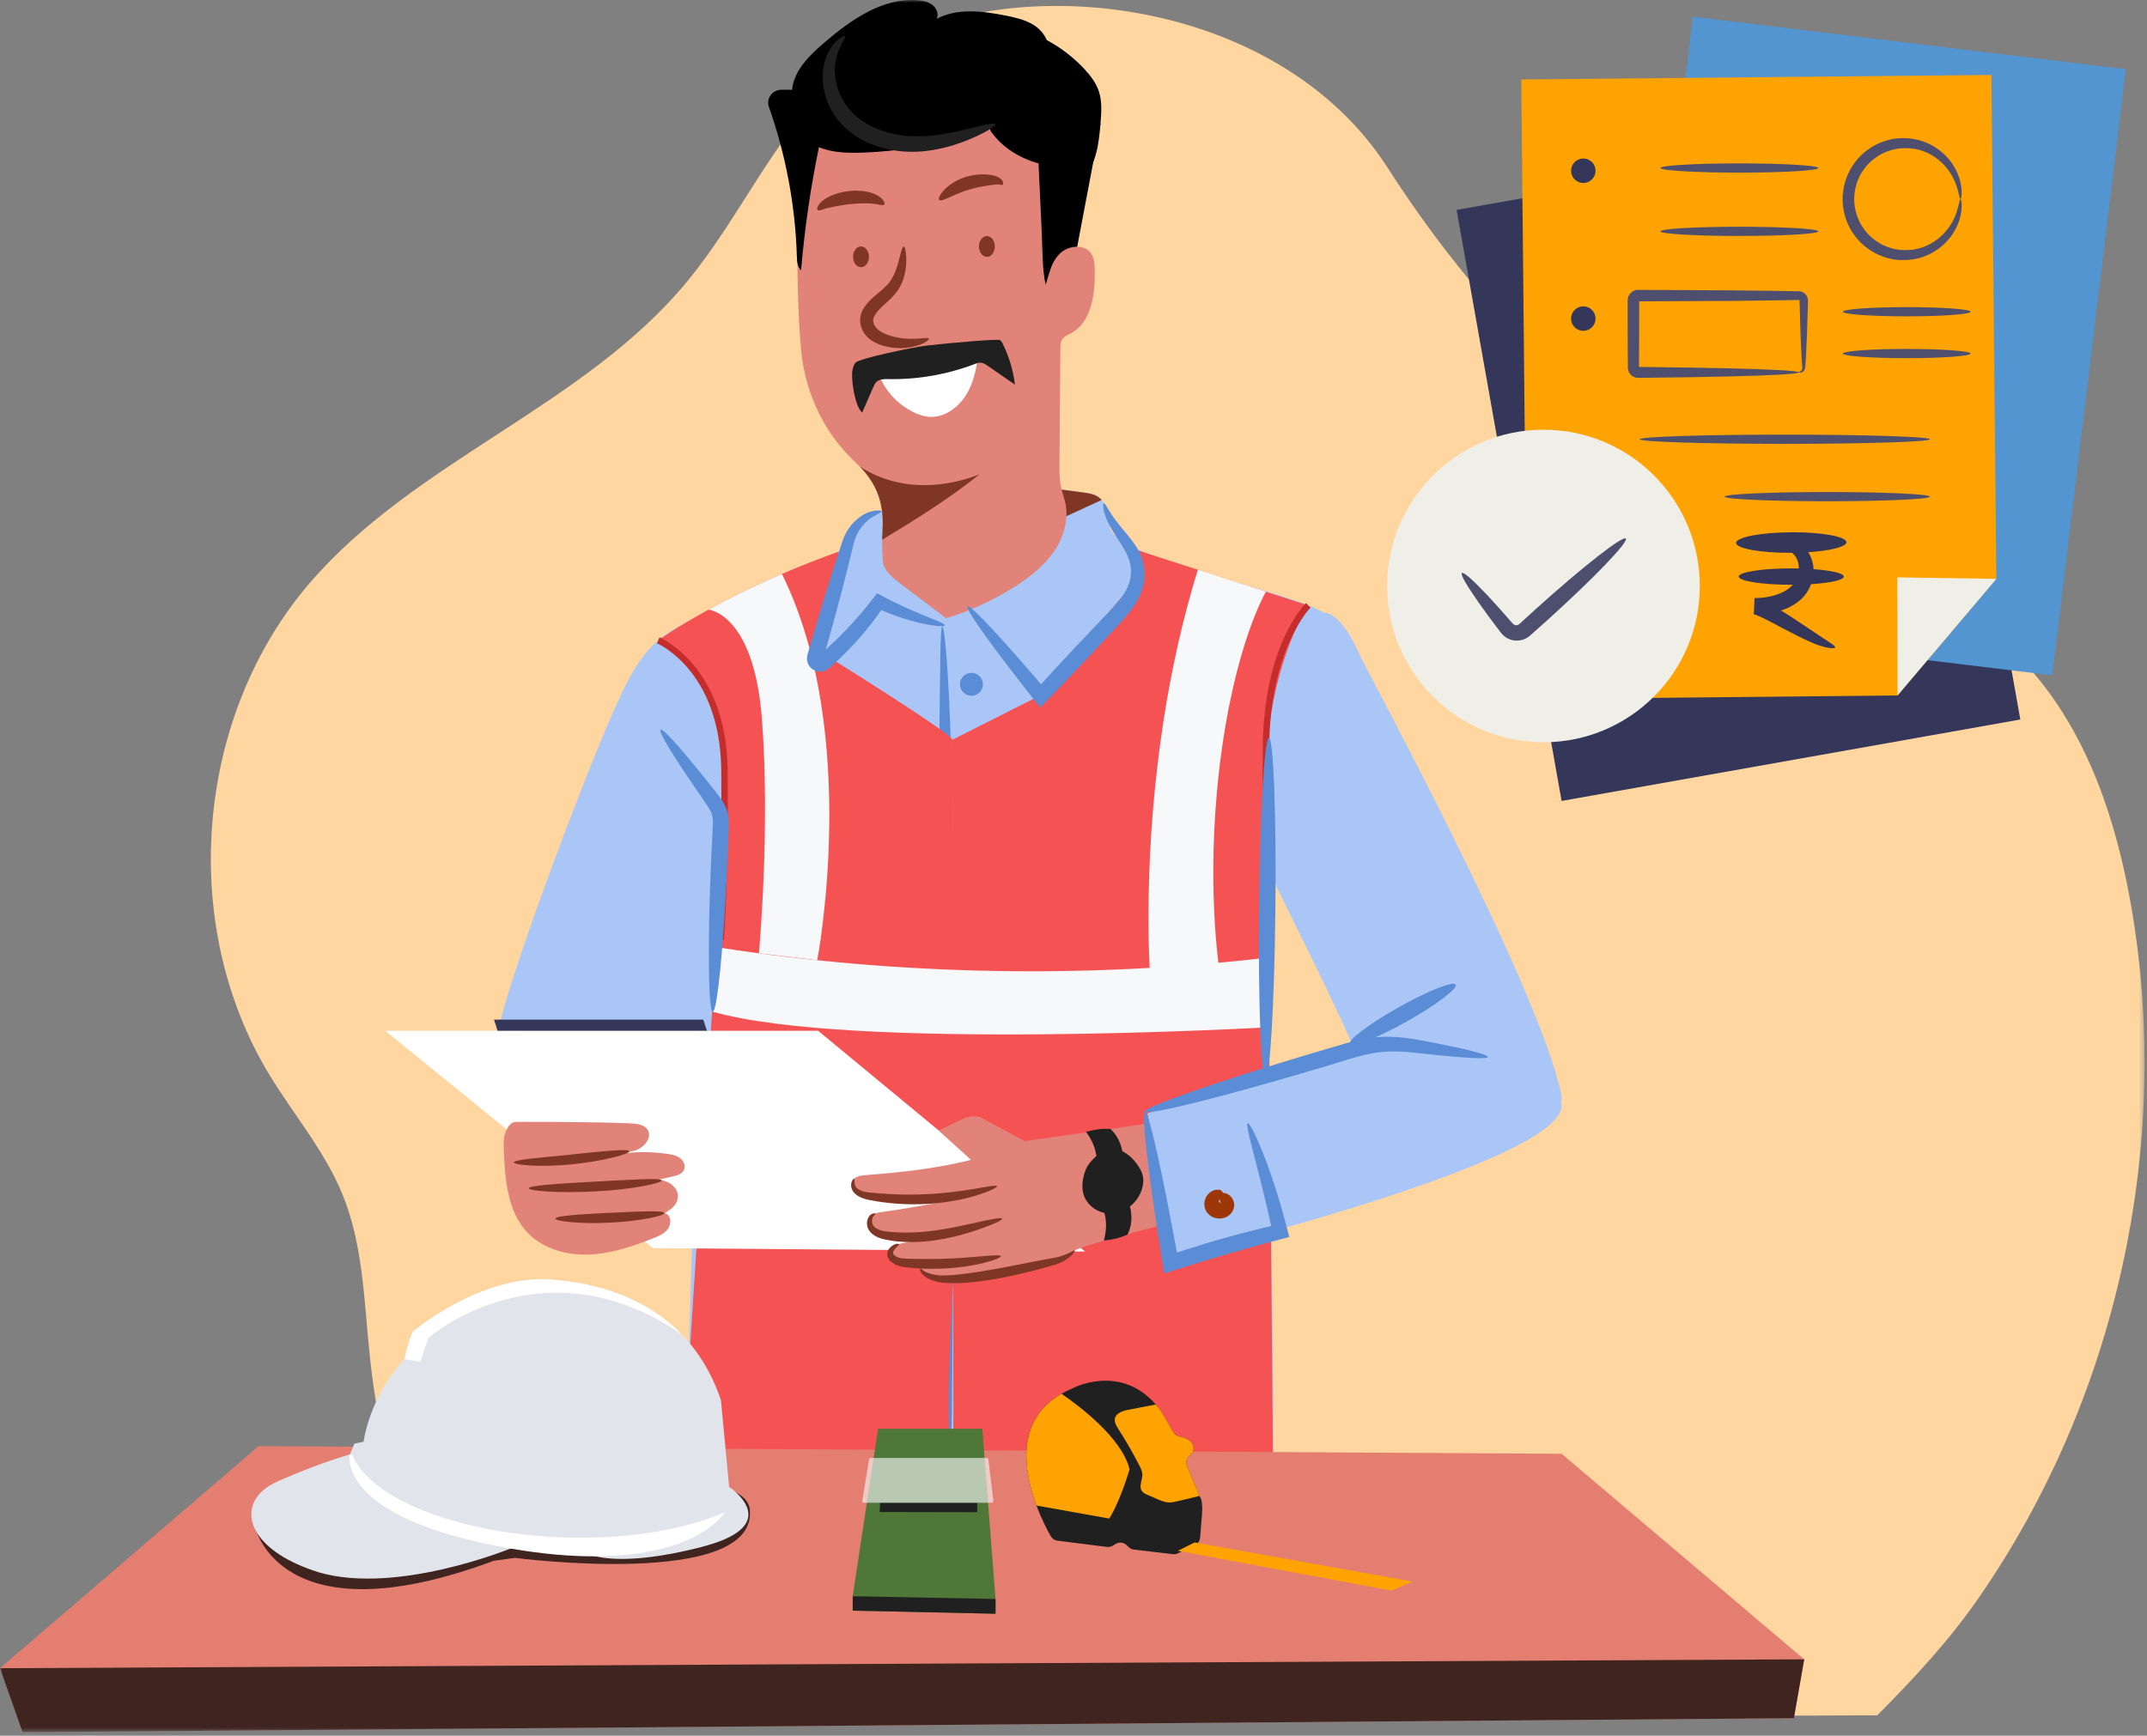 <svg width="392" height="317" viewBox="0 0 392 317" fill="none" xmlns="http://www.w3.org/2000/svg">
<rect x="0" y="0" width="392" height="317" fill="#808080" stroke="none"/>
<g clip-path="url(#clip0_1596_19656)">
<mask id="mask0_1596_19656" style="mask-type:luminance" maskUnits="userSpaceOnUse" x="0" y="0" width="392" height="317">
<path d="M391.548 0H0V316.357H391.548V0Z" fill="white"/>
</mask>
<g mask="url(#mask0_1596_19656)">
<path d="M361.357 291.687C355.824 299.712 349.613 306.344 342.758 313.269L91.451 314.146C77.87 294.658 69.858 270.772 67.448 246.98C66.466 237.247 66.243 227.211 62.535 218.146C59.295 210.191 53.575 203.536 49.13 196.19C32.484 168.701 35.678 130.649 56.675 106.33C75.859 84.117 106.494 74.209 125.268 51.645C135.468 39.386 141.738 23.84 153.81 13.417C177.064 -6.69 231.691 -3.041 253.273 30.519C268.245 53.797 287.417 74.77 311.853 87.766C331.996 98.493 355.391 104.996 370.551 122.063C381.207 134.065 386.448 149.961 389.162 165.776C396.624 209.22 386.424 255.437 361.357 291.687Z" fill="#FFD6A0"/>
<path d="M231.034 154.535C230.531 165.636 232.929 242.535 232.438 268.913C215.231 268.784 124.997 272.679 124.997 272.679L126.577 219.515C126.577 219.515 98.456 210.32 91.087 189.055C90.046 186.025 106.984 140.545 113.101 127.468C114.903 123.596 116.938 119.689 120.19 116.928C123.535 114.086 127.828 112.705 131.911 111.103C138.695 108.459 145.164 105.067 151.609 101.687C152.755 101.078 153.937 100.458 154.802 99.476C155.516 98.657 155.972 97.639 156.58 96.739C158.44 93.99 161.879 92.387 165.178 92.738L177.086 90.586C181.695 88.784 186.69 88.726 191.684 89.182C193.767 89.369 195.837 89.662 197.884 89.942C198.843 90.083 199.849 90.235 200.621 90.82C200.82 90.96 200.984 91.124 201.136 91.299C202.271 92.633 202.2 94.808 202.762 96.575C204.388 101.768 232.438 107.535 239.901 110.986C241.667 111.793 243.551 112.811 244.299 114.6C245.563 117.595 243.13 120.718 241.153 123.292C234.38 132.1 231.549 143.411 231.034 154.524V154.535Z" fill="#A9C6F6"/>
<path d="M193.193 94.972L193.286 94.118C193.286 94.118 191.66 90.843 191.684 89.193C193.766 89.38 195.836 89.673 197.883 89.954C198.843 90.094 199.849 90.246 200.621 90.831C200.82 90.971 200.983 91.135 201.135 91.311L193.193 94.972Z" fill="#803624"/>
<path d="M196.327 46.907L200.936 22.6L195.532 20.003L191.684 49.516L196.327 46.907Z" fill="black"/>
<path d="M195.488 60.897C194.926 61.201 194.294 61.447 193.944 61.973C193.628 62.453 193.616 63.061 193.604 63.623C193.558 70.571 193.499 77.507 193.441 84.444C193.429 85.988 193.417 87.544 193.745 89.053C193.967 90.047 194.33 91.006 194.54 92.012C195.137 95.054 194.154 98.247 192.388 100.797C190.621 103.335 188.142 105.3 185.545 106.973C181.579 109.535 177.263 111.547 172.748 112.916C169.952 110.798 167.156 108.681 164.361 106.564C163.133 105.616 161.822 104.599 161.308 103.125C161.156 102.704 161.097 101.206 161.05 99.347C161.05 99.101 161.05 98.844 161.062 98.575C161.179 95.404 161.963 90.211 156.945 85.169C156.746 84.959 156.547 84.76 156.325 84.561C150.605 79.297 147.142 72.091 146.312 64.383C145.984 61.295 145.738 56.288 145.633 51.142C145.481 43.41 145.622 35.35 146.195 32.94C147.142 28.928 149.259 25.021 152.722 22.775C153.026 22.576 153.354 22.389 153.704 22.319C154.43 22.167 155.167 22.518 155.845 22.822C164.513 26.752 175.274 25.641 182.948 20.003C183.299 21.102 183.743 22.179 184.281 23.208C184.89 24.39 185.627 25.501 186.457 26.518C187.533 27.852 188.797 29.033 190.189 30.039C190.048 37.374 190.306 44.72 190.949 52.031C191.3 50.568 191.674 49.059 192.411 47.773C192.423 47.773 192.423 47.773 192.423 47.773V47.749C192.727 47.199 193.101 46.696 193.569 46.252C195.137 44.778 198.049 44.532 199.231 46.322C199.792 47.164 199.851 48.229 199.874 49.246C199.979 53.621 199.348 58.815 195.488 60.909V60.897Z" fill="#E28379"/>
<path d="M155.131 34.882C157.049 34.706 158.851 34.964 160.079 35.619C161.319 36.274 161.682 37.163 161.436 37.373C161.19 37.607 160.547 37.327 159.529 37.221C158.535 37.093 157.014 37.104 155.365 37.268C153.727 37.432 152.195 37.748 151.177 37.982C150.171 38.215 149.586 38.566 149.306 38.368C149.025 38.204 149.294 37.256 150.44 36.461C151.552 35.701 153.189 35.081 155.131 34.882Z" fill="#803624"/>
<path d="M176.642 32.238C178.502 31.7 180.28 31.759 181.52 32.075C182.187 32.238 182.783 32.589 183.029 33.022C183.275 33.467 183.122 33.747 182.982 33.782C182.818 33.829 182.631 33.712 182.397 33.7C182.175 33.689 181.847 33.677 181.368 33.747C180.303 33.888 178.841 34.075 177.309 34.519C174.209 35.361 171.987 36.987 171.495 36.52C171.273 36.297 171.565 35.537 172.431 34.636C173.297 33.736 174.782 32.741 176.642 32.215V32.238Z" fill="#803624"/>
<path d="M159.575 57.868C159.446 58.184 159.411 58.417 159.435 58.698C159.47 58.979 159.575 59.283 159.751 59.552C160.078 60.09 160.663 60.523 161.33 60.851C162.71 61.482 164.196 61.763 165.412 61.845C167.88 62.009 169.459 61.517 169.588 61.845C169.717 62.102 168.29 63.225 165.435 63.529C164.02 63.658 162.312 63.564 160.452 62.874C159.528 62.512 158.499 61.903 157.785 60.839C157.434 60.324 157.165 59.704 157.072 59.014C156.967 58.324 157.095 57.54 157.364 56.932C157.926 55.704 158.733 54.943 159.481 54.253C160.242 53.587 160.944 53.048 161.517 52.499C162.652 51.469 163.26 50.229 163.669 49.048C164.43 46.685 164.628 44.989 165.003 45.024C165.166 45.024 165.307 45.445 165.4 46.205C165.482 46.966 165.541 48.065 165.307 49.469C165.19 50.171 164.991 50.931 164.64 51.738C164.289 52.534 163.751 53.364 163.084 54.066C161.798 55.446 160.16 56.558 159.552 57.891L159.575 57.868Z" fill="#803624"/>
<path d="M174.198 188.563C174.187 209.057 174.034 227.597 173.941 241.014C173.882 247.717 173.836 253.156 173.812 256.911C173.789 260.666 173.684 262.748 173.473 262.76C173.262 262.771 172.982 260.701 172.654 256.958C172.362 253.203 172.069 247.775 171.835 241.049C171.391 227.621 171.204 209.057 171.215 188.575C171.227 168.081 171.403 149.54 171.508 136.123C171.566 129.409 171.613 123.982 171.683 120.227C171.73 116.472 171.847 114.39 172.046 114.378C172.256 114.378 172.525 116.437 172.841 120.192C173.122 123.946 173.403 129.374 173.613 136.1C174.046 149.529 174.21 168.092 174.198 188.575V188.563Z" fill="#5B8DD6"/>
<path d="M160.523 68.302C166.898 69.799 173.964 67.974 178.818 63.576C178.42 66.407 177.999 69.308 176.595 71.788C175.192 74.268 172.572 76.291 169.729 76.127C168.63 76.057 167.577 75.683 166.594 75.18C163.74 73.73 161.436 71.18 160.395 68.162" fill="white"/>
<path d="M180.189 46.907C180.99 46.907 181.639 46.059 181.639 45.012C181.639 43.966 180.99 43.117 180.189 43.117C179.387 43.117 178.738 43.966 178.738 45.012C178.738 46.059 179.387 46.907 180.189 46.907Z" fill="#803624"/>
<path d="M157.202 48.802C158.004 48.802 158.653 47.953 158.653 46.907C158.653 45.86 158.004 45.012 157.202 45.012C156.402 45.012 155.752 45.86 155.752 46.907C155.752 47.953 156.402 48.802 157.202 48.802Z" fill="#803624"/>
<path d="M161.061 98.575C161.178 95.405 161.962 90.212 156.943 85.17C159.412 86.819 162.289 87.884 165.237 88.34C169.811 89.042 174.548 88.305 178.853 86.62C173.273 91.1 167.179 94.867 161.061 98.575Z" fill="#803624"/>
<path d="M174.21 227.796C173.871 242.313 172.292 256.899 174.081 271.322C157.611 272.024 141.095 271.767 124.648 270.527C124.894 257.952 131.959 158.536 132.24 149.295C132.404 143.563 132.567 137.738 131.105 132.182C129.292 125.292 126.075 120.964 120.191 116.94C120.191 116.94 123.373 114.624 129.35 111.348H129.374C132.895 109.395 137.387 107.137 142.767 104.821C145.926 103.464 149.388 102.084 153.143 100.739C153.459 100.622 148.523 118.25 148.523 118.25C148.523 118.25 173.883 133.971 173.883 135.094C174.011 161.121 174.14 187.136 174.28 213.151C174.304 218.041 174.327 222.918 174.21 227.796Z" fill="#F55353"/>
<path d="M285.054 201.371L249.167 196.108C245.096 185.58 232.498 161.121 231.679 159.027C230.72 156.524 232.58 153.248 231.609 150.745C230.767 148.558 229.924 146.37 229.328 144.113C226.743 134.299 229.644 122.8 237.727 116.647C239.002 115.676 240.054 111.957 241.657 111.898C244.371 111.793 247.12 116.916 248.172 119.419C249.178 121.829 280.633 179.439 285.019 199.652C285.148 200.225 285.16 200.81 285.054 201.371Z" fill="#A9C6F6"/>
<path d="M173.883 135.105L188.879 127.537L207.653 105.757L207.127 100.317L238.85 110.564C238.85 110.564 228.884 125.42 231.376 152.394C231.493 161.331 232.44 268.936 232.44 268.936L174.082 271.334L173.883 135.117V135.105Z" fill="#F55353"/>
<path d="M196.598 117.922C198.13 116.308 199.627 114.729 201.078 113.196C202.54 111.664 203.944 110.272 204.938 108.845C205.944 107.406 206.494 105.967 206.494 104.494C206.529 103.055 206.061 101.733 205.382 100.54C204.716 99.347 203.944 98.259 203.335 97.253C202.715 96.235 202.212 95.323 201.92 94.504C201.312 92.89 201.347 91.919 201.522 91.884C201.744 91.825 202.095 92.667 202.961 93.977C203.382 94.644 203.979 95.404 204.692 96.282C205.406 97.171 206.295 98.153 207.184 99.44C208.073 100.692 208.892 102.435 208.973 104.458C209.114 106.435 208.389 108.634 207.231 110.377C206.084 112.167 204.61 113.688 203.207 115.22C201.78 116.764 200.294 118.355 198.773 119.981C196.083 122.847 193.486 125.56 191.053 128.064L189.918 129.222L188.948 127.982C181.297 118.308 176.162 111.161 176.654 110.752C177.157 110.342 183.146 116.799 191.112 126.204L189.006 126.134C191.345 123.56 193.896 120.788 196.586 117.922H196.598Z" fill="#5B8DD6"/>
<path d="M131.665 173.11C164.126 178.105 198.621 178.748 231.245 174.912C231.374 178.257 231.07 183.884 231.058 187.639C231.058 187.639 155.399 191.955 130.133 184.773L131.665 173.11Z" fill="#F6F8FA"/>
<path d="M255.378 183.954C260.724 180.959 265.379 179.111 265.777 179.836C266.175 180.55 262.174 183.568 256.84 186.562C251.495 189.557 246.839 191.405 246.441 190.68C246.044 189.966 250.044 186.948 255.378 183.954Z" fill="#5B8DD6"/>
<path d="M329.411 303.045L327.528 313.795L176.198 314.988L163.647 315.094L4.117 316.357L0 304.671L47.222 264.104L285.125 265.508L329.411 303.045Z" fill="#E47E70"/>
<path d="M329.411 303.046L327.528 313.796L176.198 314.989L163.647 315.094L4.117 316.358L0 304.672L138.883 303.982L163.366 303.865L329.411 303.046Z" fill="#3F2420"/>
<path d="M177.367 127.07C178.523 127.07 179.461 126.133 179.461 124.976C179.461 123.819 178.523 122.882 177.367 122.882C176.21 122.882 175.273 123.819 175.273 124.976C175.273 126.133 176.21 127.07 177.367 127.07Z" fill="#5B8DD6"/>
<path d="M91.09 189.066L90.201 186.212H128.393L129.34 189.066H91.09Z" fill="#34365A"/>
<path d="M70.338 188.259H149.389L198.121 228.568L119.21 227.948L70.338 188.259Z" fill="white"/>
<path d="M115.208 205.173C116.319 205.22 117.594 205.372 118.214 206.296C119.197 207.77 117.536 209.712 115.816 210.157C114.097 210.601 112.19 210.355 110.634 211.209C114.319 210.344 118.156 210.18 121.899 210.741C122.706 210.858 123.548 211.034 124.192 211.525C124.835 212.016 125.233 212.952 124.87 213.689C124.507 214.438 123.595 214.695 122.788 214.871C120.682 215.339 118.589 215.806 116.483 216.263C117.887 215.806 119.361 215.339 120.823 215.561C122.285 215.783 123.724 216.918 123.77 218.392C123.829 220.38 121.63 221.55 119.77 222.252C120.039 221.328 121.525 221.257 122.086 222.041C122.648 222.825 122.379 223.983 121.735 224.696C121.092 225.41 120.168 225.796 119.267 226.147C115.489 227.633 111.582 228.966 107.534 229.118C103.487 229.27 99.218 228.1 96.398 225.199C92.609 221.293 92.188 215.315 91.977 209.876C91.942 208.893 91.907 207.887 92.234 206.975C92.562 206.062 93.135 204.963 94.118 204.893C94.118 204.893 107.581 204.834 115.22 205.162L115.208 205.173Z" fill="#E28379"/>
<path d="M104.319 210.846C110.086 210.25 114.811 209.747 114.905 210.261C114.987 210.729 110.378 212.028 104.494 212.636C98.61 213.233 93.814 212.765 93.826 212.297C93.826 211.782 98.552 211.443 104.319 210.858V210.846Z" fill="#803624"/>
<path d="M108.66 215.795C115.339 215.455 120.743 215.081 120.825 215.572C120.906 216.064 115.514 217.245 108.753 217.584C102.004 217.947 96.541 217.502 96.541 217.023C96.541 216.52 101.98 216.157 108.66 215.795Z" fill="#803624"/>
<path d="M111.335 221.503C116.798 221.234 121.243 221.035 121.313 221.538C121.383 222.017 116.973 223.023 111.429 223.292C105.884 223.585 101.404 223.035 101.416 222.544C101.428 222.041 105.873 221.783 111.335 221.491V221.503Z" fill="#803624"/>
<path d="M171.402 206.471L175.742 204.366C176.76 203.863 177.93 203.758 179.029 204.073L187.135 208.425L178.093 212.566L171.402 206.483V206.471Z" fill="#E28379"/>
<path d="M167.892 231.656C168.991 233.271 175.752 233.902 177.671 233.528C182.759 232.545 187.848 231.563 192.924 230.569C193.474 230.463 195.802 228.732 196.235 228.381C197.369 227.48 217.36 222.228 218.811 222.287C229.444 222.743 221.033 210.332 218.811 203.875L187.146 208.402C178.115 212.566 168.079 213.841 158.16 214.602C157.177 214.672 155.996 214.859 155.586 215.76C154.978 217.116 156.709 218.31 158.136 218.754C162.3 220.041 167.553 219.421 171.916 219.514C168.126 220.251 164.464 220.883 160.639 221.409C157.048 221.901 159.341 225.094 160.242 225.199C166.231 225.913 172.313 225.737 178.244 224.673C173.869 225.445 169.494 226.217 165.108 226.977C163.903 227.188 162.429 227.679 162.312 228.896C162.195 230.136 163.611 230.896 164.815 231.188C168.406 232.054 172.278 231.75 175.694 230.323L167.88 231.633L167.892 231.656Z" fill="#E28379"/>
<path d="M167.95 218.134C175.74 217.97 181.87 216.122 182.033 216.637C182.104 216.859 180.653 217.607 178.138 218.368C175.623 219.128 172.02 219.83 167.997 219.924C165.985 219.982 164.066 219.888 162.335 219.701C161.469 219.619 160.651 219.491 159.89 219.374C159.142 219.233 158.428 219.128 157.726 218.906C157.048 218.684 156.439 218.356 156.007 217.9C155.562 217.444 155.375 216.859 155.398 216.426C155.445 215.537 155.89 215.245 155.96 215.303C156.077 215.362 155.937 215.771 156.089 216.356C156.217 216.941 156.884 217.479 158.054 217.689C158.615 217.806 159.317 217.841 160.066 217.912C160.814 217.97 161.61 218.04 162.452 218.075C164.136 218.169 165.985 218.204 167.926 218.146L167.95 218.134Z" fill="#803624"/>
<path d="M169.343 224.895C173.075 224.486 176.444 223.655 178.9 223.129C181.357 222.579 182.912 222.322 182.982 222.567C183.053 222.801 181.637 223.492 179.251 224.345C176.865 225.188 173.472 226.24 169.542 226.673C167.577 226.884 165.682 226.907 163.962 226.732C163.097 226.662 162.313 226.509 161.529 226.369C160.757 226.194 159.997 225.925 159.377 225.457C159.073 225.223 158.816 224.954 158.628 224.638C158.418 224.31 158.336 223.971 158.301 223.655C158.254 223.035 158.418 222.509 158.675 222.158C158.933 221.795 159.26 221.632 159.482 221.608C159.705 221.573 159.822 221.632 159.822 221.69C159.857 221.831 159.447 221.959 159.284 222.497C159.202 222.755 159.178 223.129 159.284 223.492C159.342 223.679 159.436 223.854 159.553 223.983C159.693 224.135 159.868 224.287 160.091 224.404C160.945 224.919 162.465 224.989 164.068 225.082C165.682 225.153 167.46 225.082 169.332 224.895H169.343Z" fill="#803624"/>
<path d="M171.04 229.925C177.45 229.819 182.62 228.907 182.737 229.41C182.866 229.866 177.719 231.609 171.075 231.714C169.426 231.749 167.847 231.691 166.42 231.562C165.706 231.48 165.051 231.457 164.326 231.27C163.975 231.176 163.612 231.048 163.32 230.86C163.027 230.697 162.747 230.486 162.489 230.24C162.255 229.971 162.033 229.632 161.998 229.246C161.939 228.86 162.056 228.521 162.185 228.275C162.477 227.784 162.828 227.55 163.121 227.375C163.425 227.211 163.694 227.152 163.881 227.152C164.08 227.152 164.209 227.281 164.162 227.316C164.092 227.421 163.916 227.515 163.53 227.924C163.355 228.123 163.168 228.392 163.086 228.673C163.016 228.965 163.086 229.094 163.355 229.316C163.647 229.527 164.127 229.737 164.618 229.808C165.121 229.878 165.811 229.866 166.501 229.901C167.893 229.936 169.414 229.948 171.017 229.913L171.04 229.925Z" fill="#803624"/>
<path d="M182 231.715C186.001 230.978 189.639 230.194 192.294 229.749C194.949 229.293 196.178 228.147 196.236 228.393C196.283 228.638 195.172 230.217 192.586 230.989C190.001 231.75 186.398 232.732 182.328 233.481C178.234 234.218 174.502 234.58 171.636 234.206C170.221 233.949 169.133 233.434 168.513 232.826C167.881 232.194 167.928 231.633 168.034 231.621C168.162 231.586 168.338 231.949 168.934 232.264C169.519 232.58 170.525 232.861 171.777 232.943C174.292 232.966 178.011 232.44 181.989 231.715H182Z" fill="#803624"/>
<path d="M250.71 190.212L209.488 203.325L215.021 229.445C215.021 229.445 287.697 211.735 285.042 201.383C282.387 191.031 265.238 193.078 265.238 193.078L250.698 190.224L250.71 190.212Z" fill="#A9C6F6"/>
<path d="M239.504 192.376C241.657 191.744 243.751 191.124 245.774 190.528C247.845 189.954 249.938 189.51 251.997 189.381C256.161 189.159 259.612 190.06 262.455 190.574C268.186 191.709 271.707 192.621 271.637 193.031C271.579 193.44 267.952 193.265 262.139 192.668C259.226 192.411 255.787 191.779 252.219 192.13C248.628 192.469 244.698 194.013 240.393 195.23C223.315 200.318 209.278 203.816 209.033 203.02C208.787 202.237 222.426 197.464 239.504 192.376Z" fill="#5B8DD6"/>
<path d="M219.713 227.211C224.532 225.76 229.176 224.567 233.399 223.608L232.393 225.245C229.866 213.431 227.187 205.36 227.807 205.138C228.334 204.927 232.03 212.706 235.06 224.626L235.387 225.912L234.054 226.263C229.913 227.363 225.351 228.638 220.578 230.077C218.391 230.755 216.262 231.41 214.192 232.053L212.554 232.556L212.285 230.907C209.747 215.139 208.32 203.149 209.033 203.032C209.747 202.915 212.367 214.694 215.174 230.427L213.279 229.281C215.35 228.591 217.502 227.901 219.725 227.234L219.713 227.211Z" fill="#5B8DD6"/>
<path d="M222.659 219.573C222.659 219.573 222.73 219.573 222.741 219.608C222.811 219.807 222.975 219.924 222.928 219.889C223.104 219.97 222.987 219.912 222.963 219.924C222.917 219.924 222.905 219.924 222.858 219.924C222.811 219.924 222.765 219.947 222.788 219.924C222.835 219.9 222.858 219.795 222.858 219.701C222.858 219.503 222.811 219.315 222.706 219.14C222.601 218.964 222.402 218.836 222.32 218.649C222.238 218.473 222.273 218.192 222.659 217.982C223.034 217.783 223.735 217.783 224.344 218.204C224.648 218.415 224.952 218.719 225.151 219.175C225.361 219.619 225.443 220.298 225.174 220.93C224.94 221.538 224.402 222.053 223.829 222.298C223.256 222.544 222.636 222.614 222.004 222.474C221.232 222.333 220.39 221.702 220.086 220.906C219.77 220.122 219.875 219.374 220.109 218.836C220.577 217.736 221.607 217.233 222.344 217.292H222.718C223.116 217.467 223.279 217.771 223.326 217.994C223.385 218.227 223.338 218.415 223.268 218.555C223.116 218.836 222.893 218.836 222.776 218.754C222.648 218.672 222.542 218.543 222.39 218.555C222.344 218.555 222.32 218.567 222.332 218.555C222.355 218.555 222.414 218.473 222.414 218.461L222.683 218.918C222.577 219.14 222.542 219.409 222.589 219.643C222.624 219.772 222.718 219.736 222.542 219.783L222.449 219.842C222.449 219.842 222.484 219.807 222.507 219.772C222.566 219.713 222.636 219.514 222.624 219.561L222.659 219.573Z" fill="#9E3708"/>
<path d="M157.412 75.367C158.079 73.823 158.757 72.29 159.424 70.746C159.588 70.372 159.763 69.974 160.067 69.705C160.617 69.226 161.424 69.225 162.161 69.237C167.542 69.343 172.946 68.395 177.988 66.477C178.327 66.348 178.666 66.208 179.029 66.231C179.52 66.254 179.953 66.535 180.351 66.816C182 67.962 183.649 69.109 185.311 70.255C184.995 67.658 184.234 65.12 183.076 62.769C182.948 62.511 182.807 62.254 182.562 62.102C182.211 61.891 174.21 62.546 169.32 63.096C166.653 63.4 156.816 65.494 156.207 66.219C155.891 66.594 155.751 67.085 155.646 67.564C155.33 68.98 156.02 74.185 157.424 75.367H157.412Z" fill="#202020"/>
<path d="M149.212 175.357L138.567 174.093C138.567 174.093 140.649 151.389 139.117 131.374C137.643 111.957 129.35 111.348 129.35 111.348H129.373C132.894 109.395 137.386 107.137 142.767 104.821C157.201 133.995 149.212 175.357 149.212 175.357Z" fill="#F6F8FA"/>
<path d="M150.345 120.238L150.299 120.39V120.425H150.287C150.661 120.53 149.772 120.285 149.866 120.308H149.819C149.749 120.285 149.714 120.285 149.714 120.285C149.69 120.285 149.761 120.261 149.772 120.238C149.796 120.215 149.772 120.238 149.772 120.285C149.772 120.332 149.796 120.332 149.737 120.238L149.714 120.191L149.41 119.829L149.515 119.735L149.737 119.548L150.182 119.162L151.036 118.39C152.17 117.36 153.235 116.319 154.241 115.278C156.253 113.196 157.996 111.137 159.481 109.207L160.136 108.353L161.013 108.821C167.704 112.401 172.617 113.664 172.489 114.214C172.43 114.448 171.143 114.424 168.909 113.98C166.687 113.535 163.54 112.635 159.926 110.997L161.458 110.611C160.054 112.717 158.346 114.963 156.311 117.197C155.293 118.32 154.206 119.431 153.036 120.53L152.147 121.349L151.691 121.759L151.457 121.958L151.34 122.063C151.27 122.121 151.153 122.215 151.047 122.285C150.614 122.566 150.041 122.718 149.515 122.659C148.989 122.601 148.497 122.379 148.123 122.039C147.737 121.7 147.456 121.197 147.363 120.647C147.257 120.121 147.456 119.466 147.48 119.396C149.784 111.336 152.03 104.084 153.808 98.867C154.287 97.416 155.059 96.223 155.902 95.358C156.756 94.515 157.609 93.931 158.417 93.615C159.224 93.311 159.844 93.252 160.253 93.229C160.674 93.217 160.908 93.252 160.932 93.357C161.013 93.58 160.124 93.907 158.943 94.644C157.832 95.428 156.346 97.03 155.82 99.44C154.568 104.797 152.638 112.143 150.334 120.203L150.345 120.238Z" fill="#5B8DD6"/>
<path d="M231.141 108.061C231.141 108.061 225.328 117.758 222.661 140.089C220.111 161.507 222.661 177.298 222.661 177.298H209.946C209.946 177.298 207.337 140.767 218.707 104.037L231.141 108.061Z" fill="#F6F8FA"/>
<path d="M132.193 171.648L131.023 171.566C131.023 171.449 131.877 159.331 131.69 140.685C131.502 122.449 120.074 117.536 119.957 117.489L120.402 116.401C120.519 116.448 132.66 121.607 132.859 140.674C133.046 159.366 132.193 171.531 132.181 171.66L132.193 171.648Z" fill="#C52D2D"/>
<path d="M230.66 174.924C230.66 174.725 230.45 154.336 230.555 136.732C230.66 117.969 238.123 110.448 238.451 110.144L239.269 110.974C239.199 111.044 231.83 118.507 231.725 136.732C231.619 154.325 231.83 174.702 231.83 174.9H230.66V174.924Z" fill="#C52D2D"/>
<path d="M232.862 165.87C232.686 183.042 231.879 196.962 231.06 196.95C230.242 196.938 229.703 183.007 229.879 165.847C230.054 148.675 230.861 134.767 231.68 134.767C232.511 134.767 233.037 148.698 232.862 165.87Z" fill="#5B8DD6"/>
<path d="M132.813 157.354C132.158 172.537 130.954 184.808 130.135 184.773C129.316 184.738 129.176 172.409 129.831 157.226C129.924 155.331 130.018 153.482 130.1 151.693C130.146 150.78 130.205 149.985 130.111 149.341C130.041 148.721 129.795 148.183 129.421 147.552C129.047 146.943 128.556 146.277 128.123 145.633C127.678 144.99 127.245 144.37 126.836 143.762C126.017 142.545 125.257 141.411 124.555 140.381C121.806 136.217 120.274 133.527 120.613 133.281C120.952 133.035 123.081 135.293 126.251 139.13C127.035 140.1 127.901 141.153 128.825 142.288C129.281 142.861 129.749 143.458 130.24 144.066C130.72 144.686 131.223 145.282 131.749 146.054C132.264 146.803 132.778 147.809 132.942 148.909C133.118 149.973 133.047 150.944 133.024 151.821C132.954 153.611 132.884 155.459 132.813 157.366V157.354Z" fill="#5B8DD6"/>
<path d="M203.862 209.829C205.628 210.332 207.067 211.665 208.003 213.233C208.295 213.712 208.541 214.227 208.658 214.789C208.775 215.315 208.763 215.865 208.67 216.403C208.459 217.748 207.757 219.011 206.763 219.947C205.394 221.234 203.406 221.877 201.569 221.491C199.733 221.105 198.13 219.62 197.744 217.783C197.475 216.496 197.698 215.151 198.119 213.911C198.879 211.619 202.096 209.326 203.862 209.829Z" fill="#202020"/>
<path d="M198.283 206.717C199.921 206.284 201.102 206.085 202.74 206.179C204.448 207.758 205.15 210.016 205.044 212.343C203.699 212.367 200.155 212.145 200.213 212.531C200.471 209.349 198.283 206.717 198.283 206.717Z" fill="#202020"/>
<path d="M201.523 226.568C203.207 226.381 204.377 226.135 205.874 225.457C206.892 223.363 206.74 221.012 205.804 218.883C204.541 219.351 201.312 220.836 201.23 220.45C202.622 223.328 201.535 226.568 201.535 226.568H201.523Z" fill="#202020"/>
<path d="M46.555 278.796C46.555 278.796 50.953 299.653 90.198 285.031L93.999 284.516C93.999 284.516 138.052 290.237 136.917 275.825C136.286 267.742 109.159 271.801 109.159 271.801L46.555 278.796Z" fill="#3F2420"/>
<path d="M128.192 282.505C116.893 285.417 111.103 284.797 108.775 284.236C107.897 284.025 107.523 283.827 107.523 283.827L93.206 282.809C93.206 282.809 72.466 291.301 58.254 287.172C52.311 285.324 48.603 282.668 46.931 279.955C44.673 276.305 46.112 272.55 50.721 270.527C58.511 267.099 63.564 265.731 63.868 265.637H63.88L64.711 263.648L66.383 263.309C66.383 263.309 67.343 255.308 73.823 248.22C74.759 244.137 75.425 243.155 75.425 243.155C75.425 243.155 87.754 232.756 100.563 233.691C109.243 234.311 118.027 237.107 124.402 243.646C127.456 246.757 129.947 250.735 131.631 255.741L133.129 271.568C133.129 271.568 133.737 271.954 134.439 272.62C136.696 274.703 139.983 279.452 128.181 282.493L128.192 282.505Z" fill="#E2E4EC"/>
<path d="M132.38 276.153C128.894 281.241 117.021 286.961 93.218 282.809C61.143 277.217 63.88 265.637 63.88 265.637C63.88 265.637 64.021 265.637 64.313 265.648C67.378 273.521 83.169 280.025 102.435 280.761C114.308 281.229 125.046 279.405 132.38 276.153Z" fill="white"/>
<path d="M124.402 243.646C98.995 226.252 78.232 244.324 78.232 244.324L76.735 248.711L73.834 248.22C74.77 244.137 75.436 243.155 75.436 243.155C75.436 243.155 87.766 232.756 100.574 233.691C109.254 234.311 118.038 237.107 124.414 243.646H124.402Z" fill="white"/>
<path d="M181.765 292.026V294.717L155.691 294.155V291.523L160.312 260.935H179.344L181.765 292.026Z" fill="#4F7737"/>
<path d="M181.765 292.026V294.717L155.691 294.155V291.523L181.765 292.026Z" fill="#202020"/>
<path d="M178.409 274.457V276.177L160.629 276.141L160.676 274.457H178.409Z" fill="#202020"/>
<path opacity="0.63" d="M158.665 266.549L157.437 274.071C157.402 274.27 157.554 274.457 157.764 274.457H181.042C181.241 274.457 181.393 274.281 181.37 274.082L180.469 266.561C180.446 266.397 180.305 266.269 180.141 266.269H158.981C158.817 266.269 158.677 266.386 158.653 266.549H158.665Z" fill="#F6F8FA"/>
<path d="M219.338 278.025L219.116 280.821C219.069 281.406 218.718 281.92 218.18 282.178L215.057 283.687C214.776 283.827 214.46 283.874 214.144 283.839L207.044 283.008C206.693 282.973 206.365 282.821 206.108 282.575L205.687 282.178C205.125 281.651 204.283 281.581 203.64 282.002L203.242 282.259C202.915 282.47 202.517 282.564 202.131 282.517L193.089 281.382C192.562 281.324 192.118 281.02 191.849 280.563C191.264 279.534 190.188 277.499 189.24 274.96C186.913 268.714 185.345 259.414 193.814 254.548C194.399 254.209 195.031 253.893 195.721 253.601C195.721 253.601 204.353 248.887 211.021 256.502C211.36 256.876 211.688 257.285 212.004 257.73C212.05 257.788 212.085 257.847 212.12 257.917L214.226 261.567C214.472 261.988 214.893 262.28 215.372 262.374C216.507 262.584 218.46 263.263 217.782 265.275L217.115 265.918C216.624 266.398 216.472 267.123 216.741 267.755L219.01 273.206L219.127 273.475C219.127 273.475 219.794 273.943 219.338 278.025Z" fill="#202020"/>
<path d="M206.237 268.362C204.26 274.855 202.517 277.334 202.517 277.334L189.24 274.96C186.913 268.713 185.345 259.414 193.814 254.548C196.82 256.607 204.868 262.572 206.237 268.362Z" fill="#FFA302"/>
<path d="M219.012 273.206C217.667 273.533 216.322 273.849 214.989 274.177C214.45 274.305 213.912 274.422 213.363 274.399C212.731 274.364 212.134 274.13 211.561 273.896C210.871 273.604 210.181 273.311 209.502 273.007C209.128 272.843 208.73 272.656 208.485 272.317C207.876 271.451 208.625 270.258 208.567 269.194C208.532 268.656 208.286 268.153 208.04 267.673C206.859 265.38 205.572 263.134 204.18 260.97C203.817 260.386 203.42 259.742 203.56 259.075C203.759 258.058 204.987 257.66 206.005 257.473C207.678 257.145 209.35 256.829 211.023 256.502C211.362 256.876 211.69 257.286 212.006 257.73C212.052 257.789 212.088 257.847 212.123 257.917L214.228 261.567C214.474 261.988 214.895 262.28 215.375 262.374C216.509 262.585 218.463 263.263 217.784 265.275L217.117 265.918C216.626 266.398 216.474 267.123 216.743 267.755L219.012 273.206Z" fill="#FFA302"/>
<path d="M215.057 283.23L254.044 290.494L257.928 288.856L218.11 281.697L215.057 283.23Z" fill="#FFA302"/>
<path d="M145.457 18.085C144.509 20.564 145.223 23.547 147.188 25.384C149.586 27.618 153.259 27.969 156.604 27.899C166.138 27.688 179.005 25.349 187.135 20.553C190.504 18.576 190.363 15.757 191.428 11.897C191.708 10.879 191.767 9.791 191.556 8.75C190.714 4.492 187.018 3.521 183.625 2.843C179.414 2.012 174.794 1.439 171.039 3.428C171.448 2.539 170.981 1.451 170.185 0.866C169.39 0.281 168.349 0.082 167.343 0.024C161.003 -0.362 155.353 3.65 150.604 7.697C147.82 10.072 144.942 12.856 144.615 16.412C143.959 16.377 143.293 16.377 142.638 16.389C140.988 16.435 139.854 18.003 140.38 19.5C143.48 28.297 145.211 37.538 145.492 46.813C145.515 47.726 145.574 48.744 146.264 49.375C146.896 41.83 147.983 34.321 149.516 26.904" fill="black"/>
<path d="M181.051 24.167C183.087 27.01 186.257 28.916 189.614 29.841C189.813 34.11 190.012 38.38 190.211 42.649C190.328 45.258 190.304 49.492 190.936 52.031C191.778 48.685 197.007 33.327 197.755 32.531C200.2 29.958 200.633 26.133 200.925 22.588C201.089 20.6 201.253 18.553 200.621 16.658C200.107 15.114 199.077 13.78 197.966 12.587C195.042 9.452 191.333 7.042 187.286 5.639C186.853 5.487 186.374 5.346 185.929 5.487C185.134 5.732 184.853 6.691 184.678 7.499C183.894 11.09 178.993 21.313 181.028 24.156L181.051 24.167Z" fill="black"/>
<path d="M160.207 23.559C162.862 24.635 165.693 24.974 168.243 24.881C170.817 24.799 173.156 24.355 175.121 23.922C179.052 23.009 181.531 22.272 181.684 22.694C181.824 23.044 179.66 24.46 175.718 25.957C173.741 26.682 171.273 27.384 168.419 27.642C165.553 27.887 162.277 27.618 159.096 26.331C155.926 25.08 153.212 22.787 151.785 20.085C150.323 17.43 149.96 14.599 150.334 12.365C150.697 10.095 151.738 8.481 152.604 7.616C153.493 6.738 154.159 6.493 154.276 6.645C154.417 6.808 154.042 7.335 153.54 8.306C153.048 9.265 152.475 10.715 152.428 12.575C152.37 14.412 152.873 16.646 154.159 18.705C155.399 20.763 157.552 22.495 160.207 23.559Z" fill="#202020"/>
<path d="M349.701 23.466L265.947 38.339L285.117 146.279L368.869 131.405L349.701 23.466Z" fill="#34365A"/>
<path d="M388.128 12.644L309.095 3.052L295.662 113.739L374.695 123.331L388.128 12.644Z" fill="#5395D1"/>
<path d="M364.49 105.722L346.453 127.011L278.865 127.678L277.754 14.517L363.59 13.687L364.49 105.722Z" fill="#FFA302"/>
<path d="M346.408 105.441L346.455 127.011L364.492 105.722L346.408 105.441Z" fill="#EFEEE7"/>
<path d="M336.418 36.38C336.441 33.935 337.237 31.549 338.629 29.712C339.307 28.776 340.126 27.981 341.027 27.338C341.916 26.683 342.887 26.18 343.893 25.84C345.881 25.115 347.952 25.092 349.765 25.454C351.59 25.817 353.157 26.671 354.362 27.642C356.807 29.642 357.766 32.133 358.035 33.771C358.304 35.456 358.07 36.38 357.953 36.368C357.777 36.368 357.719 35.456 357.228 33.97C356.748 32.508 355.672 30.402 353.449 28.823C352.35 28.051 350.993 27.408 349.437 27.174C347.893 26.951 346.174 27.022 344.559 27.665C343.741 27.957 342.957 28.402 342.232 28.952C341.506 29.49 340.84 30.157 340.302 30.929C339.179 32.438 338.559 34.368 338.535 36.368C338.559 38.356 339.179 40.287 340.302 41.807C340.84 42.579 341.506 43.246 342.232 43.784C342.957 44.334 343.741 44.778 344.559 45.071C346.185 45.714 347.905 45.796 349.437 45.562C350.981 45.328 352.35 44.685 353.449 43.913C355.672 42.334 356.748 40.24 357.228 38.766C357.719 37.28 357.766 36.368 357.953 36.368C358.07 36.368 358.304 37.28 358.035 38.965C357.766 40.614 356.807 43.106 354.362 45.094C353.157 46.065 351.59 46.919 349.765 47.282C347.952 47.633 345.881 47.621 343.893 46.896C342.898 46.568 341.927 46.053 341.027 45.398C340.126 44.755 339.307 43.96 338.629 43.024C337.225 41.187 336.43 38.801 336.418 36.356V36.38Z" fill="#4E4F6F"/>
<path d="M317.573 29.841C325.528 29.841 331.985 30.215 331.985 30.683C331.985 31.151 325.539 31.525 317.573 31.525C309.607 31.525 303.162 31.151 303.162 30.683C303.162 30.215 309.607 29.841 317.573 29.841Z" fill="#4E4F6F"/>
<path d="M317.573 41.409C325.528 41.409 331.985 41.783 331.985 42.251C331.985 42.719 325.539 43.094 317.573 43.094C309.607 43.094 303.162 42.719 303.162 42.251C303.162 41.783 309.607 41.409 317.573 41.409Z" fill="#4E4F6F"/>
<path d="M348.127 56.09C354.561 56.09 359.778 56.464 359.778 56.932C359.778 57.4 354.561 57.774 348.127 57.774C341.694 57.774 336.477 57.4 336.477 56.932C336.477 56.464 341.694 56.09 348.127 56.09Z" fill="#4E4F6F"/>
<path d="M348.127 63.727C354.561 63.727 359.778 64.102 359.778 64.57C359.778 65.038 354.561 65.412 348.127 65.412C341.694 65.412 336.477 65.038 336.477 64.57C336.477 64.102 341.694 63.727 348.127 63.727Z" fill="#4E4F6F"/>
<path d="M333.622 89.86C343.974 89.86 352.361 90.235 352.361 90.703C352.361 91.171 343.974 91.545 333.622 91.545C323.27 91.545 314.883 91.171 314.883 90.703C314.883 90.235 323.27 89.86 333.622 89.86Z" fill="#4E4F6F"/>
<path d="M325.866 79.379C340.499 79.379 352.372 79.753 352.372 80.221C352.372 80.689 340.511 81.063 325.866 81.063C311.221 81.063 299.359 80.689 299.359 80.221C299.359 79.753 311.221 79.379 325.866 79.379Z" fill="#4E4F6F"/>
<path d="M299.127 52.944C305.245 52.979 311.082 53.002 316.393 53.025C319.048 53.06 321.563 53.096 323.926 53.119C325.107 53.142 326.242 53.166 327.341 53.177C327.611 53.177 327.891 53.177 328.16 53.189C328.324 53.189 328.359 53.189 328.663 53.212C328.909 53.248 329.155 53.341 329.353 53.482C329.763 53.751 330.032 54.207 330.09 54.686C330.114 54.979 330.09 55.002 330.09 55.154V55.529C329.985 59.541 329.868 62.793 329.739 65.027C329.704 65.588 329.669 66.091 329.646 66.513C329.622 66.723 329.611 66.934 329.599 67.109C329.576 67.343 329.494 67.542 329.377 67.694C329.143 67.986 328.862 68.068 328.698 68.068C328.523 68.068 328.441 68.022 328.441 67.998C328.418 67.916 328.804 67.893 329.014 67.472C329.061 67.366 329.084 67.249 329.061 67.109C329.049 66.922 329.026 66.723 329.014 66.513C328.991 66.08 328.956 65.577 328.921 65.027C328.792 62.781 328.675 59.541 328.581 55.529C328.581 55.306 328.57 55.084 328.558 54.862C328.558 54.827 328.523 54.803 328.488 54.792C328.64 54.768 327.821 54.792 327.33 54.803C326.23 54.827 325.096 54.839 323.914 54.862C321.551 54.897 319.036 54.92 316.381 54.955C311.07 54.979 305.245 55.014 299.116 55.037C299.186 55.037 299.256 54.99 299.279 54.92C299.279 54.92 299.279 54.85 299.279 54.909V55.189V55.763C299.279 56.523 299.279 57.272 299.279 58.02C299.279 59.506 299.279 60.98 299.268 62.418C299.268 63.857 299.244 65.284 299.244 66.665V67.109C299.244 67.109 299.233 67.062 299.209 67.051C299.197 67.039 299.174 67.027 299.151 67.016H299.116C299.116 67.016 299.256 67.016 299.314 67.016C299.993 67.016 300.66 67.027 301.326 67.039C306.637 67.097 311.41 67.168 315.422 67.261C323.446 67.448 328.406 67.717 328.406 68.01C328.406 68.302 323.446 68.571 315.422 68.758C311.41 68.852 306.625 68.934 301.326 68.981C300.66 68.981 299.993 68.992 299.314 69.004H298.999C298.823 69.004 298.636 68.957 298.472 68.899C298.133 68.782 297.829 68.559 297.607 68.267C297.384 67.975 297.244 67.624 297.221 67.249V66.665C297.197 65.273 297.197 63.857 297.186 62.418C297.186 60.98 297.186 59.506 297.174 58.02C297.174 57.272 297.174 56.523 297.174 55.763V55.189V54.909C297.174 54.768 297.197 54.511 297.256 54.324C297.478 53.517 298.285 52.908 299.127 52.92V52.944Z" fill="#4E4F6F"/>
<path d="M289.08 33.42C290.314 33.42 291.314 32.419 291.314 31.185C291.314 29.951 290.314 28.951 289.08 28.951C287.846 28.951 286.846 29.951 286.846 31.185C286.846 32.419 287.846 33.42 289.08 33.42Z" fill="#34365A"/>
<path d="M289.08 60.418C290.314 60.418 291.314 59.417 291.314 58.183C291.314 56.95 290.314 55.949 289.08 55.949C287.846 55.949 286.846 56.95 286.846 58.183C286.846 59.417 287.846 60.418 289.08 60.418Z" fill="#34365A"/>
<path d="M281.813 135.562C297.575 135.562 310.355 122.784 310.355 107.02C310.355 91.257 297.575 78.478 281.813 78.478C266.05 78.478 253.271 91.257 253.271 107.02C253.271 122.784 266.05 135.562 281.813 135.562Z" fill="#EFEEE7"/>
<path d="M280.456 111.184C288.96 103.511 296.294 97.767 296.844 98.364C297.382 98.96 290.925 105.675 282.398 113.372C281.322 114.331 280.257 115.267 279.24 116.179C278.362 116.893 277.204 117.15 276.175 116.916C275.66 116.811 275.181 116.577 274.76 116.273C274.549 116.121 274.373 115.945 274.198 115.746C274.023 115.547 273.987 115.477 273.871 115.337C272.362 113.36 271.028 111.559 269.952 110.014C267.788 106.926 266.606 104.903 266.911 104.645C267.226 104.388 268.969 105.967 271.554 108.704C272.841 110.073 274.338 111.746 275.964 113.617C276.058 113.711 276.198 113.898 276.245 113.933C276.28 113.968 276.339 114.015 276.385 114.05C276.491 114.12 276.608 114.155 276.725 114.179C276.97 114.226 277.228 114.132 277.391 113.98C278.374 113.079 279.403 112.143 280.456 111.184Z" fill="#4E4F6F"/>
<path d="M327.037 97.206C332.558 97.171 337.073 97.99 337.12 99.019C337.167 100.049 332.663 100.926 327.06 100.961C321.457 100.996 316.942 100.177 316.977 99.148C317.012 98.107 321.515 97.241 327.037 97.218V97.206Z" fill="#34365A"/>
<path d="M324.358 111.746C322.989 112.097 321.62 112.225 320.287 112.19L320.427 109.242C322.357 109.652 323.036 110.295 324.124 110.845C325.06 111.43 325.972 111.991 326.838 112.529C328.452 113.606 329.914 114.576 331.201 115.43C333.634 117.126 335.096 117.863 335.061 118.203C335.014 118.6 332.99 118.401 330.265 117.115C328.885 116.506 327.282 115.688 325.516 114.752C324.638 114.284 323.714 113.804 322.755 113.301C321.901 112.845 320.591 112.249 320.205 112.178L320.345 109.231C321.398 109.231 322.521 109.114 323.597 108.833C326.066 108.213 327.797 106.926 328.241 105.031C328.779 103.136 328.101 101.487 326.884 100.738C324.217 99.288 321.562 100.013 321.574 99.475C321.527 99.288 322.03 98.925 323.083 98.621C324.112 98.364 325.796 97.978 327.89 98.867C330.054 99.686 331.692 102.785 330.943 105.675C330.663 107.113 329.855 108.622 328.58 109.675C327.329 110.728 325.867 111.348 324.358 111.746Z" fill="#34365A"/>
<path d="M327.049 103.804C332.348 103.804 336.641 104.47 336.641 105.301C336.641 106.131 332.348 106.798 327.049 106.798C321.75 106.798 317.457 106.12 317.457 105.301C317.457 104.482 321.75 103.804 327.049 103.804Z" fill="#34365A"/>
</g>
</g>
<defs>
<clipPath id="clip0_1596_19656">
<rect width="391.863" height="317" fill="white"/>
</clipPath>
</defs>
</svg>

